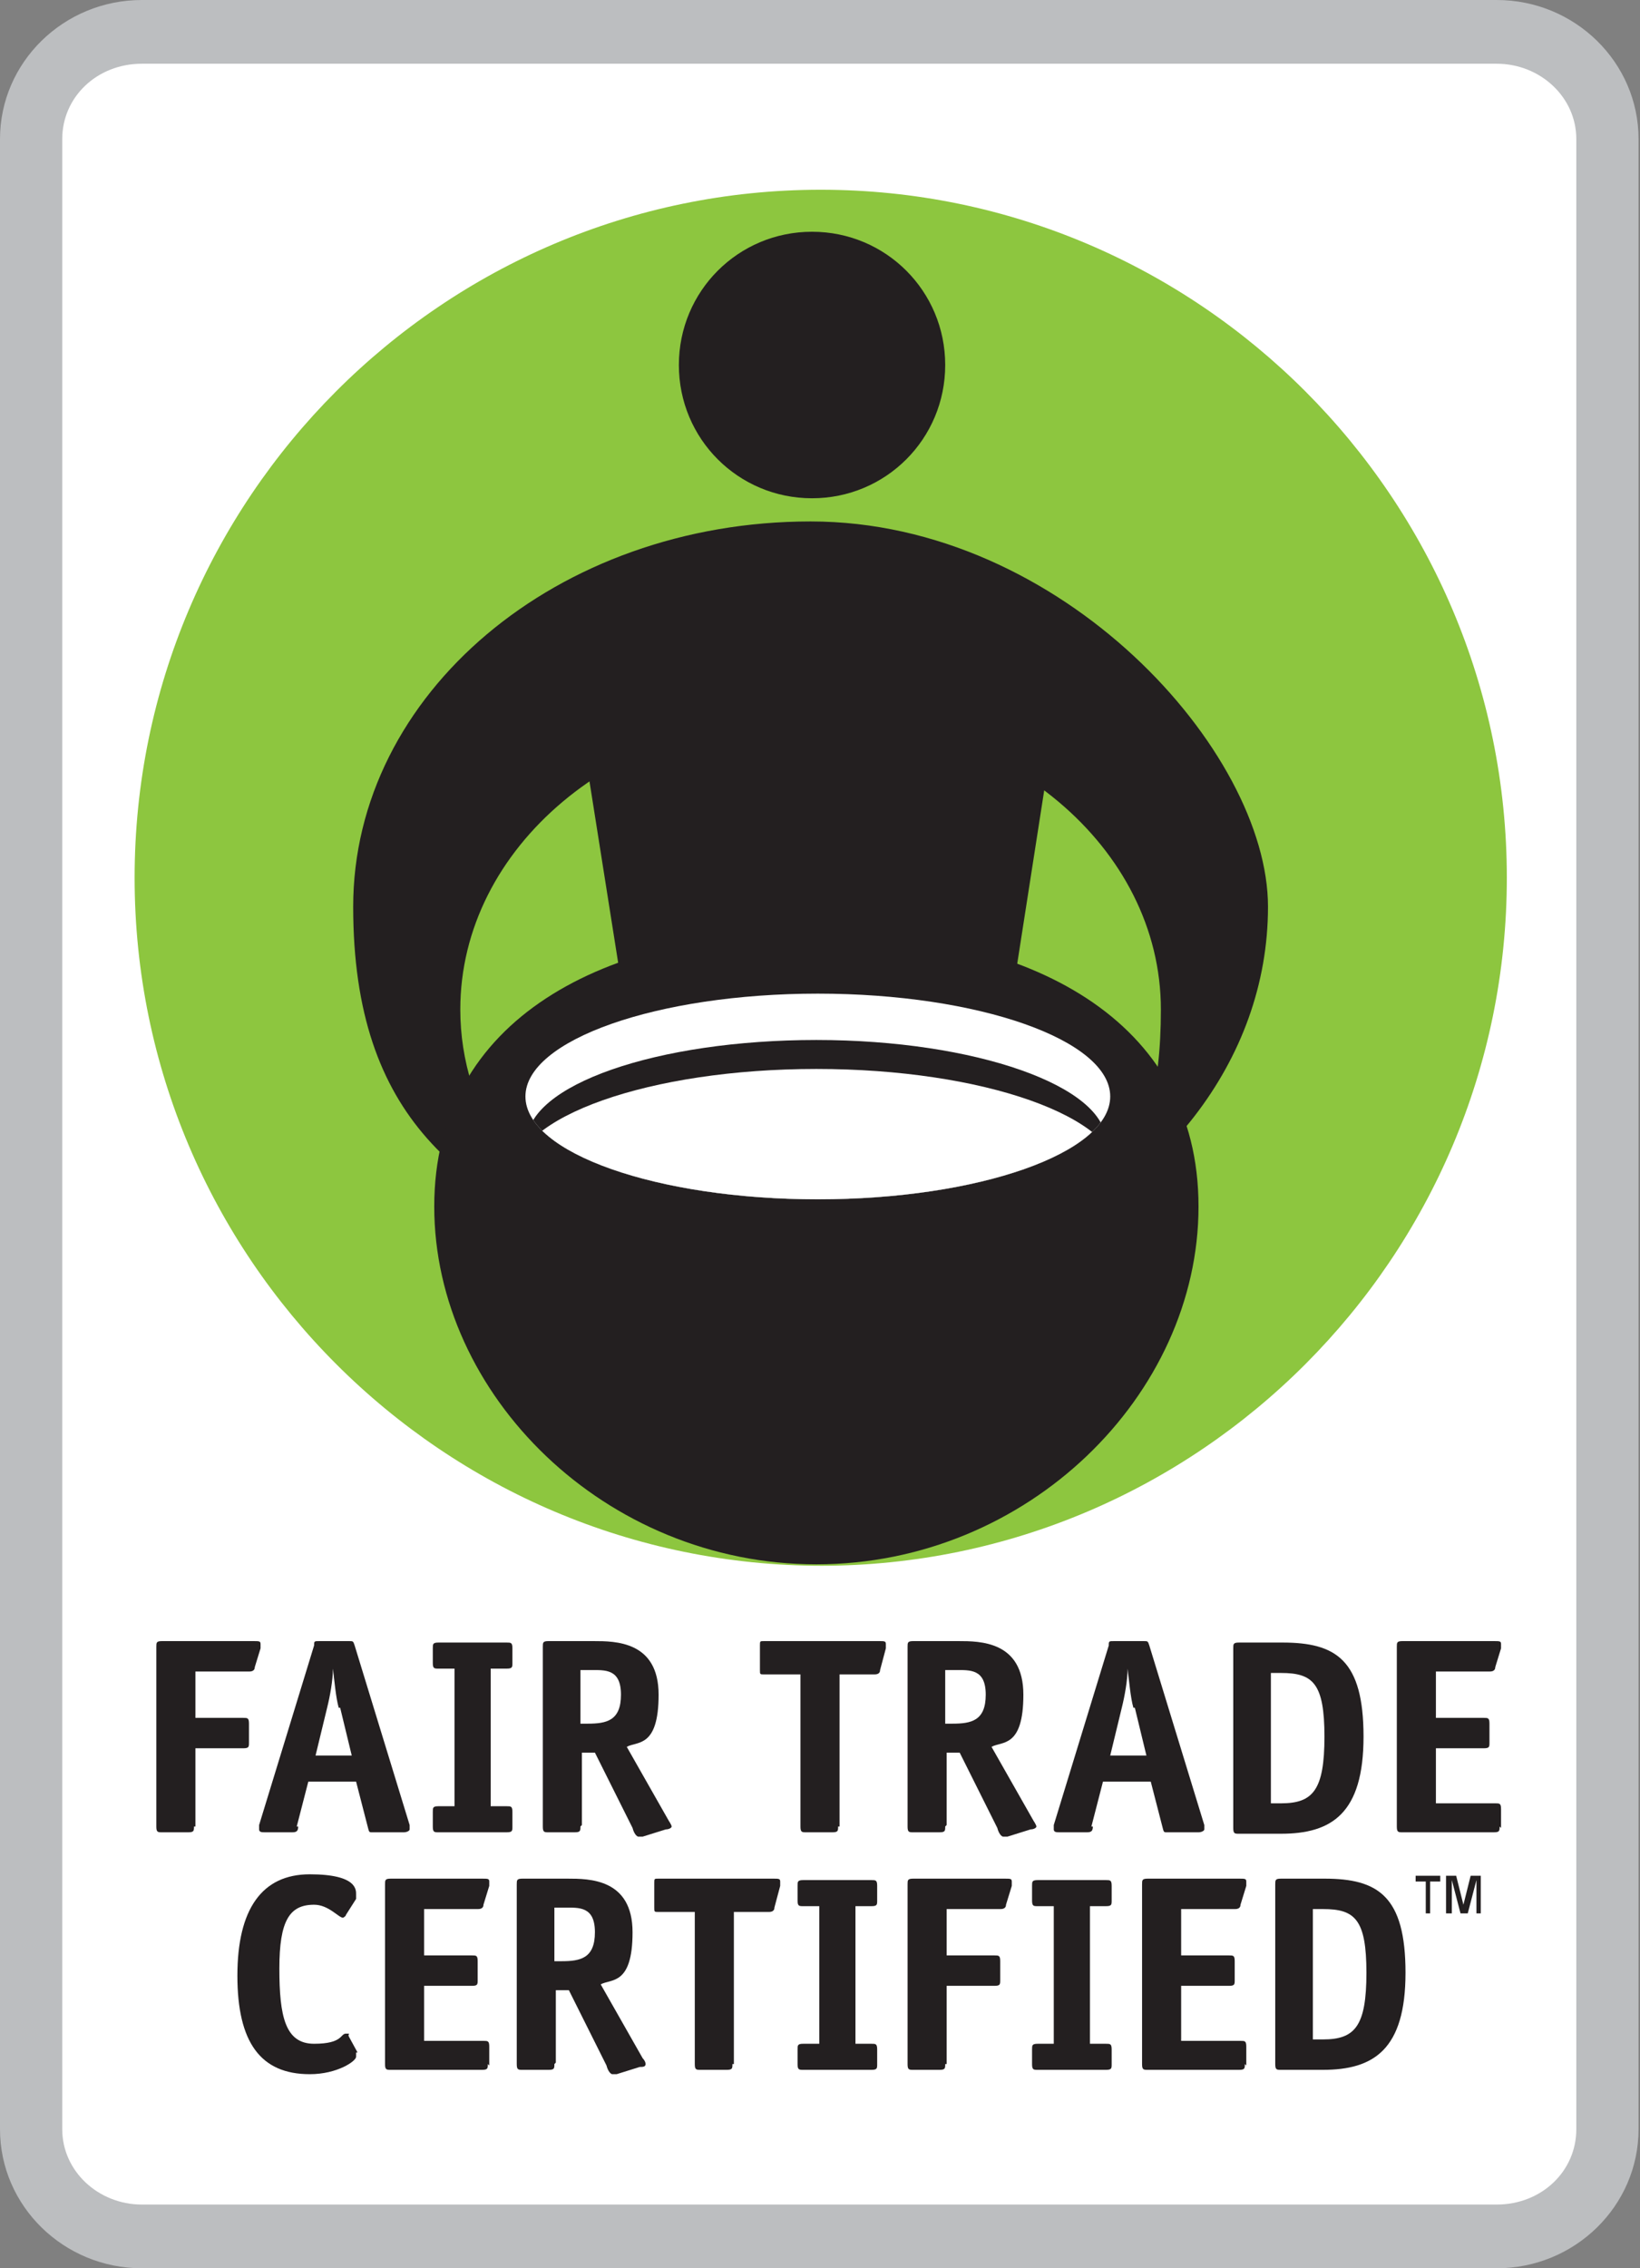 <?xml version="1.0" encoding="UTF-8"?><svg id="Layer_1" xmlns="http://www.w3.org/2000/svg" xmlns:xlink="http://www.w3.org/1999/xlink" viewBox="0 0 113.3 156.6"><rect x="0" y="0" width="113.3" height="156.6" fill="#808080" stroke="none"/><defs><clipPath id="clippath"><path d="m76.7,75.7c0,3.9-9.1,7.1-20.2,7.1s-20.2-3.2-20.2-7.1,9.1-7.1,20.2-7.1,20.2,3.2,20.2,7.1Z" style="fill:#fff; stroke-width:0px;"/></clipPath></defs><path d="m9.8,156.6c-5.4,0-9.8-4.3-9.8-9.6V9.6C0,4.3,4.4,0,9.8,0h93.6c5.4,0,9.8,4.3,9.8,9.6v137.4c0,5.3-4.4,9.6-9.8,9.6H9.8Z" style="fill:#bcbec0; stroke-width:0px;"/><path d="m108.9,147c0,2.9-2.4,5.2-5.5,5.2H9.8c-3,0-5.5-2.3-5.5-5.2V9.6c0-2.9,2.4-5.2,5.5-5.2h93.6c3,0,5.5,2.3,5.5,5.2v137.4Z" style="fill:#fff; stroke-width:0px;"/><path d="m56.7,108.1c26.1,0,47.4-21.3,47.4-47.5S82.8,13.1,56.7,13.1,9.3,34.4,9.3,60.6s21.3,47.5,47.5,47.5Z" style="fill:#8dc63f; fill-rule:evenodd; stroke-width:0px;"/><path d="m64.3,104.8l-15.5.2-9-56.9s3.4-7,16.4-6.9c12.9.1,16.9,7.2,16.9,7.2l-8.8,56.5Z" style="fill:#231f20; stroke-width:0px;"/><path d="m65.3,25.2c0,5.1-4.1,9.2-9.2,9.2s-9.2-4.1-9.2-9.2,4.1-9.2,9.2-9.2,9.2,4.1,9.2,9.2Z" style="fill:#231f20; stroke-width:0px;"/><path d="m56,36c-17.5,0-31.6,11.9-31.6,26.6s7.5,19.9,18.3,24.1c-6.5-3.6-10.9-9.9-10.9-17,0-11.2,10.8-20.3,24.2-20.3s24.2,9.1,24.2,20.3-4.3,13.3-10.9,17c10.8-4.2,18.3-13.4,18.3-24.1s-14.2-26.6-31.6-26.6Z" style="fill:#231f20; stroke-width:0px;"/><path d="m82.8,83.3c0,13-11.8,24.7-26.4,24.7s-26.4-11.7-26.4-24.7,11.8-19,26.4-19c14.6,0,26.4,6,26.4,19Z" style="fill:#231f20; stroke-width:0px;"/><path d="m76.7,75.7c0,3.9-9.1,7.1-20.2,7.1s-20.2-3.2-20.2-7.1,9.1-7.1,20.2-7.1,20.2,3.2,20.2,7.1Z" style="fill:#fff;"/><g style="clip-path:url(#clippath);"><path d="m76.4,78.8c0,3.9-9,7-20,7s-20-3.1-20-7,9-7,20-7,20,3.2,20,7Z" style="fill:#231f20;"/><path d="m77.3,81.2c0,4.1-9.4,7.4-20.9,7.4s-20.9-3.3-20.9-7.4,9.4-7.4,20.9-7.4,20.9,3.3,20.9,7.4Z" style="fill:#fff; stroke-width:0px;"/></g><path d="m13.4,126.1c0,.3,0,.4-.4.4h-1.8c-.3,0-.4,0-.4-.4v-12.4c0-.3,0-.4.4-.4h6.3c.4,0,.5,0,.5.2s0,.1,0,.3l-.4,1.3c0,.3-.3.3-.4.3h-3.7v3.2h3.3c.3,0,.4,0,.4.4v1.3c0,.3,0,.4-.4.4h-3.3v5.4Z" style="fill:#231f20; stroke-width:0px;"/><path d="m20.6,126.1c0,.3-.1.4-.4.4h-1.9c-.2,0-.4,0-.4-.2,0,0,0-.3,0-.3l3.8-12.4c0-.3,0-.3.4-.3h2c.3,0,.3,0,.4.3l3.8,12.4c0,0,0,.2,0,.3,0,.1-.2.2-.4.2h-2.2c-.2,0-.2,0-.3-.4l-.8-3.1h-3.3l-.8,3.1Zm2.8-8.2c-.2-.7-.3-1.9-.4-2.7h0c0,.8-.2,1.9-.4,2.7l-.8,3.3h2.5l-.8-3.3Z" style="fill:#231f20; stroke-width:0px;"/><path d="m35.4,126.1c0,.3,0,.4-.4.4h-4.7c-.3,0-.4,0-.4-.4v-1c0-.3,0-.4.4-.4h1.1v-9.5h-1.1c-.3,0-.4,0-.4-.4v-1c0-.3,0-.4.4-.4h4.7c.3,0,.4,0,.4.4v1c0,.3,0,.4-.4.4h-1.1v9.5h1.1c.3,0,.4,0,.4.4v1Z" style="fill:#231f20; stroke-width:0px;"/><path d="m40.1,126.1c0,.3,0,.4-.4.4h-1.8c-.3,0-.4,0-.4-.4v-12.4c0-.3,0-.4.4-.4h3.1c1.5,0,4.5,0,4.5,3.7s-1.5,3.2-2.2,3.6l2.9,5.1c0,0,.2.3.2.4s-.2.2-.4.2l-1.6.5c0,0-.2,0-.3,0s-.3-.2-.4-.6l-2.6-5.2h-.9v5Zm.5-7.1c1.3,0,2.3-.2,2.3-2s-1.1-1.7-2.1-1.7h-.7v3.7h.5Z" style="fill:#231f20; stroke-width:0px;"/><path d="m57.9,126.1c0,.3,0,.4-.4.4h-1.8c-.3,0-.4,0-.4-.4v-10.5h-2.5c-.3,0-.3,0-.3-.3v-1.7c0-.3,0-.3.3-.3h7.9c.4,0,.5,0,.5.2s0,.1,0,.3l-.4,1.5c0,.3-.3.3-.4.3h-2.4v10.5Z" style="fill:#231f20; stroke-width:0px;"/><path d="m65.3,126.1c0,.3,0,.4-.4.4h-1.8c-.3,0-.4,0-.4-.4v-12.4c0-.3,0-.4.4-.4h3.1c1.5,0,4.5,0,4.5,3.7s-1.5,3.2-2.2,3.6l2.9,5.1c0,0,.2.3.2.4s-.2.2-.4.2l-1.6.5c0,0-.2,0-.3,0s-.3-.2-.4-.6l-2.6-5.2h-.9v5Zm.5-7.1c1.3,0,2.3-.2,2.3-2s-1.1-1.7-2.1-1.7h-.7v3.7h.5Z" style="fill:#231f20; stroke-width:0px;"/><path d="m75.5,126.1c0,.3-.1.4-.4.4h-1.9c-.2,0-.4,0-.4-.2,0,0,0-.3,0-.3l3.8-12.4c0-.3,0-.3.4-.3h2c.3,0,.3,0,.4.3l3.8,12.4c0,0,0,.2,0,.3,0,.1-.2.2-.4.2h-2.2c-.2,0-.2,0-.3-.4l-.8-3.1h-3.3l-.8,3.1Zm2.8-8.2c-.2-.7-.3-1.9-.4-2.7h0c0,.8-.2,1.9-.4,2.7l-.8,3.3h2.5l-.8-3.3Z" style="fill:#231f20; stroke-width:0px;"/><path d="m88.6,113.4c3.7,0,5.6,1.2,5.6,6.5s-2.2,6.7-5.7,6.7h-2.9c-.3,0-.4,0-.4-.4v-12.4c0-.3,0-.4.4-.4h3Zm-.1,11.1c2.2,0,3-.9,3-4.6s-.8-4.4-3-4.4h-.7v9h.7Z" style="fill:#231f20; stroke-width:0px;"/><path d="m103.6,126.1c0,.3,0,.4-.4.4h-6.3c-.3,0-.4,0-.4-.4v-12.4c0-.3,0-.4.4-.4h6.3c.4,0,.5,0,.5.2s0,.1,0,.3l-.4,1.3c0,.3-.3.3-.4.3h-3.7v3.2h3.3c.3,0,.4,0,.4.4v1.3c0,.3,0,.4-.4.4h-3.3v3.8h4.1c.3,0,.4,0,.4.4v1.3Z" style="fill:#231f20; stroke-width:0px;"/><path d="m24.6,141.7c0,.1,0,.2,0,.3,0,.3-1.3,1.2-3.2,1.2-3.4,0-5-2.2-5-6.8s1.7-7,5-7,3.2,1.1,3.2,1.4,0,.2,0,.3l-.7,1.1c0,.1-.2.2-.2.2-.3,0-1-.9-2-.9-1.7,0-2.4,1.1-2.4,4.4s.4,5.2,2.4,5.2,1.8-.7,2.2-.7.1,0,.2.2l.6,1.1Z" style="fill:#231f20; stroke-width:0px;"/><path d="m33.7,142.5c0,.3,0,.4-.4.4h-6.3c-.3,0-.4,0-.4-.4v-12.4c0-.3,0-.4.4-.4h6.3c.4,0,.5,0,.5.2s0,.1,0,.3l-.4,1.3c0,.3-.3.3-.4.3h-3.7v3.2h3.3c.3,0,.4,0,.4.4v1.3c0,.3,0,.4-.4.4h-3.3v3.8h4.1c.3,0,.4,0,.4.4v1.3Z" style="fill:#231f20; stroke-width:0px;"/><path d="m38.3,142.5c0,.3,0,.4-.4.4h-1.8c-.3,0-.4,0-.4-.4v-12.4c0-.3,0-.4.4-.4h3.1c1.5,0,4.5,0,4.5,3.7s-1.5,3.2-2.2,3.6l2.9,5.1c0,0,.2.2.2.4s-.2.2-.4.2l-1.6.5c0,0-.2,0-.3,0s-.3-.2-.4-.6l-2.6-5.2h-.9v5Zm.5-7.1c1.3,0,2.3-.2,2.3-2s-1.1-1.7-2.1-1.7h-.7v3.7h.5Z" style="fill:#231f20; stroke-width:0px;"/><path d="m50.6,142.5c0,.3,0,.4-.4.4h-1.8c-.3,0-.4,0-.4-.4v-10.5h-2.5c-.3,0-.3,0-.3-.3v-1.7c0-.3,0-.3.3-.3h7.9c.4,0,.5,0,.5.2s0,.1,0,.3l-.4,1.5c0,.3-.3.3-.4.3h-2.4v10.5Z" style="fill:#231f20; stroke-width:0px;"/><path d="m60.6,142.5c0,.3,0,.4-.4.4h-4.7c-.3,0-.4,0-.4-.4v-1c0-.3,0-.4.4-.4h1.1v-9.5h-1.1c-.3,0-.4,0-.4-.4v-1c0-.3,0-.4.4-.4h4.7c.3,0,.4,0,.4.4v1c0,.3,0,.4-.4.4h-1.1v9.5h1.1c.3,0,.4,0,.4.4v1Z" style="fill:#231f20; stroke-width:0px;"/><path d="m65.3,142.5c0,.3,0,.4-.4.4h-1.8c-.3,0-.4,0-.4-.4v-12.4c0-.3,0-.4.4-.4h6.3c.4,0,.5,0,.5.2s0,.1,0,.3l-.4,1.3c0,.3-.3.3-.4.3h-3.7v3.2h3.3c.3,0,.4,0,.4.4v1.3c0,.3,0,.4-.4.4h-3.3v5.4Z" style="fill:#231f20; stroke-width:0px;"/><path d="m76.8,142.5c0,.3,0,.4-.4.4h-4.7c-.3,0-.4,0-.4-.4v-1c0-.3,0-.4.4-.4h1.1v-9.5h-1.1c-.3,0-.4,0-.4-.4v-1c0-.3,0-.4.4-.4h4.7c.3,0,.4,0,.4.4v1c0,.3,0,.4-.4.4h-1.1v9.5h1.1c.3,0,.4,0,.4.4v1Z" style="fill:#231f20; stroke-width:0px;"/><path d="m86,142.5c0,.3,0,.4-.4.4h-6.3c-.3,0-.4,0-.4-.4v-12.4c0-.3,0-.4.4-.4h6.3c.4,0,.5,0,.5.2s0,.1,0,.3l-.4,1.3c0,.3-.3.3-.4.3h-3.7v3.2h3.3c.3,0,.4,0,.4.4v1.3c0,.3,0,.4-.4.4h-3.3v3.8h4.1c.3,0,.4,0,.4.4v1.3Z" style="fill:#231f20; stroke-width:0px;"/><path d="m91.5,129.7c3.7,0,5.6,1.2,5.6,6.5s-2.2,6.7-5.7,6.7h-2.9c-.3,0-.4,0-.4-.4v-12.4c0-.3,0-.4.4-.4h3Zm-.1,11.1c2.2,0,3-.9,3-4.6s-.8-4.4-3-4.4h-.7v9h.7Z" style="fill:#231f20; stroke-width:0px;"/><path d="m98.9,132.1h-.4v-2.2h-.7v-.4h1.7v.4h-.7v2.2Zm3.5,0h-.4v-2.3h0l-.6,2.3h-.5l-.6-2.3h0v2.3h-.4v-2.6h.7l.5,2h0l.5-2h.7v2.6Z" style="fill:#231f20; stroke-width:0px;"/></svg>